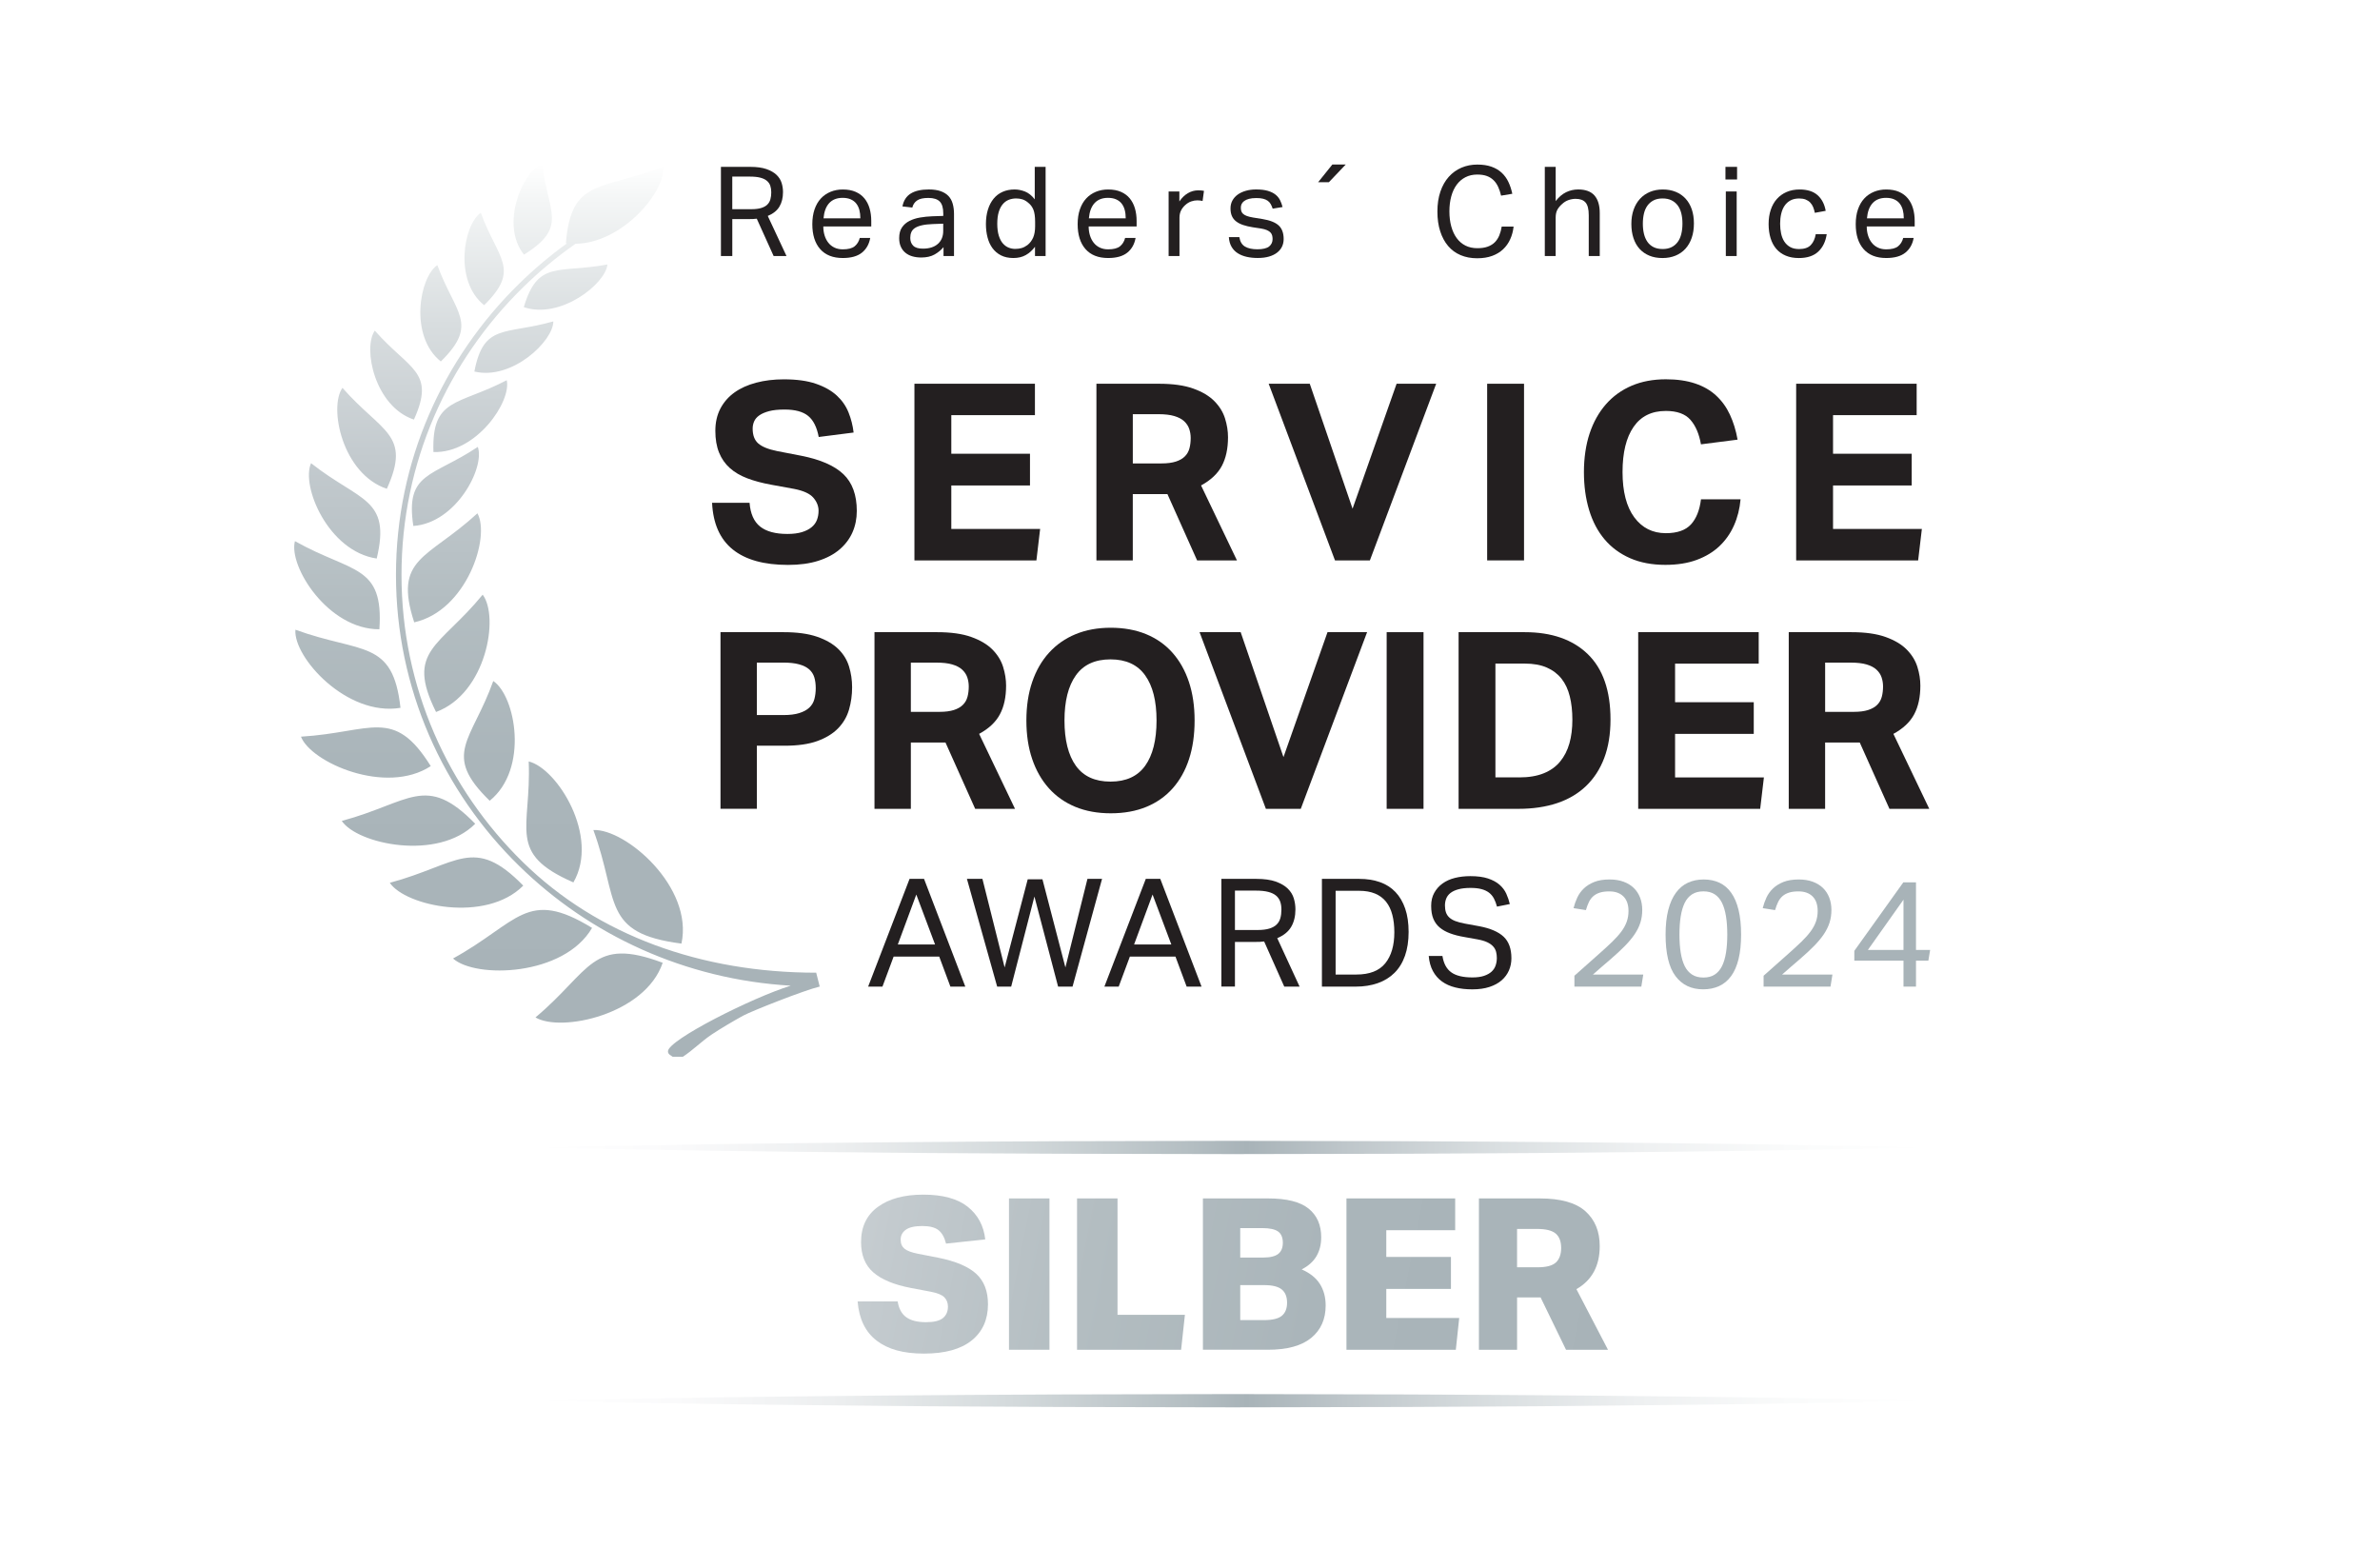<?xml version="1.0" encoding="UTF-8"?><svg id="a" xmlns="http://www.w3.org/2000/svg" xmlns:xlink="http://www.w3.org/1999/xlink" viewBox="0 0 1030 670"><defs><linearGradient id="b" x1="241.05" y1="70.85" x2="241.05" y2="457.3" gradientUnits="userSpaceOnUse"><stop offset="0" stop-color="#fff"/><stop offset=".04" stop-color="#f4f6f6"/><stop offset=".18" stop-color="#d8dddf"/><stop offset=".33" stop-color="#c3cace"/><stop offset=".49" stop-color="#b3bdc1"/><stop offset=".67" stop-color="#aab5ba"/><stop offset=".95" stop-color="#a8b3b8"/></linearGradient><linearGradient id="c" x1="206.26" y1="512.97" x2="740.23" y2="619.01" xlink:href="#b"/><linearGradient id="d" x1="208" y1="504.23" x2="741.97" y2="610.27" xlink:href="#b"/><linearGradient id="e" x1="209.11" y1="498.6" x2="743.09" y2="604.64" xlink:href="#b"/><linearGradient id="f" x1="211.48" y1="486.69" x2="745.45" y2="592.73" xlink:href="#b"/><linearGradient id="g" x1="214.1" y1="473.51" x2="748.07" y2="579.55" xlink:href="#b"/><linearGradient id="h" x1="215.98" y1="464.04" x2="749.95" y2="570.07" xlink:href="#b"/><linearGradient id="i" x1="231.74" y1="496.58" x2="835.32" y2="496.58" gradientUnits="userSpaceOnUse"><stop offset="0" stop-color="#fff"/><stop offset=".1" stop-color="#fafafb"/><stop offset=".22" stop-color="#eceeef"/><stop offset=".34" stop-color="#d4dadc"/><stop offset=".47" stop-color="#b4bec2"/><stop offset=".51" stop-color="#a8b3b8"/><stop offset=".58" stop-color="#bec6ca"/><stop offset=".69" stop-color="#dadfe1"/><stop offset=".79" stop-color="#eef0f1"/><stop offset=".9" stop-color="#fafbfb"/><stop offset="1" stop-color="#fff"/></linearGradient><linearGradient id="j" y1="606.17" y2="606.17" xlink:href="#i"/></defs><rect width="1030" height="670" style="fill:#fff; stroke-width:0px;"/><path d="M312,72.21h12.65c2.88,0,5.24.33,7.08.97,1.84.65,3.29,1.49,4.35,2.51,1.06,1.03,1.79,2.19,2.19,3.49.4,1.3.59,2.61.59,3.95,0,2.45-.51,4.54-1.54,6.27-1.03,1.73-2.71,3.08-5.05,4.05l8.11,17.35h-5.57l-7.3-16.16c-.47.07-.97.12-1.51.13s-1.03.03-1.46.03h-7.62v16h-4.92v-38.59ZM325.13,90.53c1.73,0,3.15-.17,4.27-.51,1.12-.34,2-.83,2.65-1.46.65-.63,1.1-1.4,1.35-2.3.25-.9.38-1.91.38-3.03s-.15-2.03-.43-2.87c-.29-.83-.78-1.54-1.49-2.13-.7-.6-1.65-1.04-2.84-1.35-1.19-.31-2.7-.46-4.54-.46h-7.57v14.11h8.22Z" style="fill:#231f20; stroke-width:0px;"/><path d="M376.61,102.96c-.47,2.7-1.67,4.83-3.59,6.38-1.93,1.55-4.69,2.32-8.29,2.32-4.25,0-7.51-1.29-9.78-3.86-2.27-2.58-3.4-6.17-3.4-10.78,0-2.41.33-4.56.97-6.43.65-1.87,1.56-3.44,2.73-4.7,1.17-1.26,2.57-2.22,4.19-2.89,1.62-.67,3.39-1,5.3-1,2.16,0,4.02.34,5.57,1.03,1.55.68,2.82,1.63,3.81,2.84.99,1.21,1.73,2.64,2.21,4.3.49,1.66.73,3.48.73,5.46v2.38h-20.75c0,1.41.19,2.71.57,3.92.38,1.21.92,2.25,1.62,3.13.7.88,1.58,1.58,2.62,2.08,1.04.5,2.25.76,3.62.76,2.34,0,4.05-.44,5.13-1.32,1.08-.88,1.82-2.08,2.22-3.6h4.54ZM372.34,94.48c0-1.33-.15-2.54-.43-3.62-.29-1.08-.74-2.01-1.35-2.78-.61-.78-1.41-1.38-2.38-1.81-.97-.43-2.14-.65-3.51-.65-2.48,0-4.42.76-5.81,2.27-1.39,1.51-2.21,3.71-2.46,6.59h15.94Z" style="fill:#231f20; stroke-width:0px;"/><path d="M408.32,106.96c-1.01,1.22-2.29,2.28-3.84,3.16-1.55.88-3.48,1.32-5.78,1.32-1.41,0-2.69-.17-3.86-.51-1.17-.34-2.18-.86-3.03-1.57-.85-.7-1.5-1.57-1.97-2.62-.47-1.04-.7-2.27-.7-3.68,0-1.91.4-3.46,1.22-4.65.81-1.19,1.89-2.13,3.24-2.81,1.35-.68,2.87-1.17,4.57-1.46,1.69-.29,3.44-.47,5.24-.54l4.81-.16v-1.08c0-2.38-.5-4.09-1.51-5.13-1.01-1.04-2.65-1.57-4.92-1.57s-3.87.37-4.92,1.11c-1.04.74-1.73,1.75-2.05,3.05l-4.27-.49c.5-2.56,1.71-4.42,3.62-5.59,1.91-1.17,4.5-1.75,7.78-1.75,2.02,0,3.72.24,5.11.73,1.39.49,2.51,1.18,3.38,2.08.86.9,1.49,2.02,1.86,3.35.38,1.33.57,2.83.57,4.49v18.16h-4.54v-3.84ZM408.21,96.8l-4.49.16c-1.91.07-3.49.25-4.75.54-1.26.29-2.26.68-3,1.16-.74.49-1.26,1.09-1.57,1.81-.31.72-.46,1.55-.46,2.48,0,1.41.42,2.53,1.27,3.38.84.85,2.24,1.27,4.19,1.27,2.78,0,4.94-.68,6.48-2.05,1.55-1.37,2.32-3.24,2.32-5.62v-3.13Z" style="fill:#231f20; stroke-width:0px;"/><path d="M447.91,106.8c-1.15,1.55-2.48,2.75-4,3.59-1.51.85-3.3,1.27-5.35,1.27s-3.83-.38-5.32-1.13c-1.5-.76-2.73-1.79-3.7-3.11-.97-1.32-1.7-2.87-2.16-4.68-.47-1.8-.7-3.73-.7-5.78,0-2.3.29-4.38.86-6.24.58-1.86,1.4-3.43,2.46-4.73,1.06-1.3,2.36-2.29,3.89-2.97,1.53-.68,3.27-1.03,5.22-1.03,1.48,0,2.97.3,4.48.89,1.51.6,2.92,1.72,4.22,3.38v-14.05h4.7v38.59h-4.59v-4ZM447.97,95.99c0-2.23-.24-3.97-.73-5.22-.49-1.24-1.29-2.3-2.4-3.16-.79-.65-1.59-1.1-2.41-1.35-.81-.25-1.7-.38-2.68-.38-1.15,0-2.22.2-3.22.6-.99.4-1.86,1.04-2.59,1.92-.74.88-1.32,2.02-1.73,3.4-.41,1.39-.62,3.07-.62,5.05s.23,3.78.68,5.19c.45,1.41,1.04,2.52,1.78,3.35.74.83,1.57,1.42,2.48,1.78.92.36,1.86.54,2.84.54,1.04,0,1.98-.13,2.81-.38s1.66-.68,2.49-1.3c1.08-.86,1.9-1.95,2.46-3.24.56-1.3.84-2.94.84-4.92v-1.89Z" style="fill:#231f20; stroke-width:0px;"/><path d="M491.45,102.96c-.47,2.7-1.67,4.83-3.59,6.38-1.93,1.55-4.69,2.32-8.3,2.32-4.25,0-7.51-1.29-9.78-3.86-2.27-2.58-3.4-6.17-3.4-10.78,0-2.41.32-4.56.97-6.43.65-1.87,1.56-3.44,2.73-4.7,1.17-1.26,2.57-2.22,4.19-2.89,1.62-.67,3.38-1,5.3-1,2.16,0,4.02.34,5.57,1.03,1.55.68,2.82,1.63,3.81,2.84.99,1.21,1.73,2.64,2.22,4.3.49,1.66.73,3.48.73,5.46v2.38h-20.75c0,1.41.19,2.71.57,3.92.38,1.21.92,2.25,1.62,3.13.7.88,1.57,1.58,2.62,2.08,1.04.5,2.25.76,3.62.76,2.34,0,4.05-.44,5.13-1.32,1.08-.88,1.82-2.08,2.21-3.6h4.54ZM487.18,94.48c0-1.33-.14-2.54-.43-3.62-.29-1.08-.74-2.01-1.35-2.78-.61-.78-1.41-1.38-2.38-1.81-.97-.43-2.14-.65-3.51-.65-2.49,0-4.42.76-5.81,2.27-1.39,1.51-2.21,3.71-2.46,6.59h15.94Z" style="fill:#231f20; stroke-width:0px;"/><path d="M505.75,82.86h4.65v4.32c1.04-1.55,2.27-2.74,3.67-3.57,1.41-.83,2.9-1.24,4.49-1.24.97,0,1.8.07,2.49.22l-.6,4.38c-.36-.07-.72-.14-1.08-.19-.36-.05-.76-.08-1.19-.08-.86,0-1.75.15-2.65.46-.9.31-1.75.82-2.54,1.54-.79.69-1.41,1.48-1.86,2.38-.45.9-.68,1.94-.68,3.13v16.59h-4.7v-27.94Z" style="fill:#231f20; stroke-width:0px;"/><path d="M536.36,102.64c.32,1.95,1.14,3.31,2.46,4.08,1.32.78,3.11,1.16,5.38,1.16s4.06-.41,5.05-1.22c.99-.81,1.49-1.88,1.49-3.22,0-.54-.06-1.05-.19-1.54-.13-.49-.37-.92-.73-1.3-.36-.38-.86-.71-1.51-1-.65-.29-1.5-.52-2.54-.7l-3.57-.54c-1.59-.25-2.97-.58-4.16-.97-1.19-.4-2.2-.91-3.03-1.54-.83-.63-1.45-1.4-1.86-2.32-.42-.92-.62-2.03-.62-3.32s.28-2.45.84-3.46c.56-1.01,1.33-1.86,2.32-2.57.99-.7,2.16-1.24,3.51-1.62,1.35-.38,2.82-.57,4.4-.57,2.02,0,3.7.2,5.05.59,1.35.4,2.46.94,3.32,1.62.87.69,1.53,1.5,2,2.43.47.94.83,1.93,1.08,2.97l-4.27.7c-.25-.76-.54-1.42-.87-2-.32-.58-.76-1.05-1.3-1.43-.54-.38-1.2-.67-1.97-.86-.78-.2-1.74-.3-2.89-.3-1.3,0-2.38.12-3.24.35-.86.24-1.56.55-2.08.95-.52.4-.89.84-1.11,1.32-.22.49-.32,1-.32,1.54,0,.58.07,1.09.22,1.54.14.45.41.85.81,1.19.4.34.94.64,1.62.89.68.25,1.57.47,2.65.65l4.05.65c3.28.54,5.63,1.48,7.05,2.81,1.42,1.33,2.13,3.28,2.13,5.84,0,1.19-.23,2.28-.7,3.27-.47.99-1.17,1.86-2.11,2.59-.94.74-2.11,1.32-3.51,1.73-1.41.42-3.05.62-4.92.62-1.7,0-3.27-.16-4.73-.49-1.46-.33-2.75-.84-3.86-1.54-1.12-.7-2.02-1.63-2.7-2.78-.68-1.15-1.08-2.56-1.19-4.22h4.54Z" style="fill:#231f20; stroke-width:0px;"/><path d="M576.62,71.19h5.78l-7.3,7.67h-4.65l6.16-7.67Z" style="fill:#231f20; stroke-width:0px;"/><path d="M655.04,98.1c-.22,1.95-.7,3.76-1.46,5.43-.76,1.68-1.78,3.13-3.08,4.35-1.3,1.22-2.87,2.18-4.73,2.86-1.86.68-4.01,1.03-6.46,1.03-2.67,0-5.06-.45-7.19-1.35-2.13-.9-3.93-2.22-5.4-3.95-1.48-1.73-2.62-3.85-3.43-6.35-.81-2.5-1.22-5.36-1.22-8.57s.43-6.12,1.3-8.65c.86-2.52,2.07-4.65,3.62-6.38,1.55-1.73,3.38-3.05,5.48-3.95,2.11-.9,4.38-1.35,6.84-1.35s4.43.31,6.16.92c1.73.61,3.2,1.48,4.4,2.59,1.21,1.12,2.18,2.45,2.92,4,.74,1.55,1.3,3.26,1.7,5.13l-4.86.81c-.33-1.41-.75-2.68-1.27-3.81-.52-1.13-1.19-2.1-2-2.89-.81-.79-1.78-1.4-2.92-1.81-1.13-.41-2.51-.62-4.13-.62-1.91,0-3.61.39-5.11,1.16-1.5.77-2.76,1.86-3.78,3.24-1.03,1.39-1.81,3.06-2.35,5.03s-.81,4.13-.81,6.51.27,4.55.81,6.51,1.32,3.65,2.35,5.05c1.03,1.41,2.29,2.49,3.78,3.24s3.22,1.13,5.16,1.13c1.77,0,3.27-.22,4.51-.68,1.24-.45,2.27-1.09,3.08-1.92.81-.83,1.45-1.82,1.92-2.97.47-1.15.81-2.41,1.03-3.78h5.13Z" style="fill:#231f20; stroke-width:0px;"/><path d="M668.56,72.21h4.7v14.81c1.37-1.76,2.87-3.04,4.51-3.84,1.64-.79,3.38-1.19,5.21-1.19,3.17,0,5.52.86,7.05,2.59,1.53,1.73,2.3,4.27,2.3,7.62v18.59h-4.76v-17.67c0-2.59-.46-4.42-1.38-5.48-.92-1.06-2.35-1.59-4.3-1.59-1.05,0-2.08.18-3.11.54-1.03.36-1.95.94-2.78,1.73-.9.79-1.59,1.63-2.05,2.51-.47.88-.7,2.03-.7,3.43v16.54h-4.7v-38.59Z" style="fill:#231f20; stroke-width:0px;"/><path d="M719.47,111.67c-2.13,0-4.02-.34-5.67-1.03-1.66-.68-3.06-1.66-4.22-2.92-1.15-1.26-2.04-2.81-2.65-4.65-.61-1.84-.92-3.89-.92-6.16s.32-4.32.97-6.16c.65-1.84,1.57-3.4,2.76-4.7,1.19-1.3,2.62-2.3,4.29-3,1.68-.7,3.54-1.05,5.59-1.05s3.96.34,5.62,1.03c1.66.68,3.07,1.67,4.24,2.94,1.17,1.28,2.06,2.82,2.68,4.62.61,1.8.92,3.84.92,6.11s-.31,4.38-.95,6.22c-.63,1.84-1.53,3.4-2.7,4.7-1.17,1.3-2.6,2.3-4.29,3-1.7.7-3.59,1.05-5.68,1.05ZM719.52,107.77c1.51,0,2.81-.27,3.89-.81,1.08-.54,1.97-1.3,2.68-2.27.7-.97,1.22-2.14,1.54-3.49.33-1.35.49-2.84.49-4.46s-.16-3.04-.49-4.38c-.32-1.33-.84-2.48-1.54-3.43-.7-.95-1.59-1.7-2.68-2.24-1.08-.54-2.38-.81-3.89-.81s-2.8.27-3.86.81c-1.06.54-1.95,1.29-2.65,2.24-.7.95-1.22,2.1-1.54,3.43-.32,1.33-.49,2.81-.49,4.43s.16,3.1.49,4.43c.32,1.33.83,2.48,1.51,3.46.68.97,1.57,1.73,2.65,2.27,1.08.54,2.38.81,3.89.81Z" style="fill:#231f20; stroke-width:0px;"/><path d="M746.73,72.21h5.03v5.46h-5.03v-5.46ZM746.89,82.86h4.7v27.94h-4.7v-27.94Z" style="fill:#231f20; stroke-width:0px;"/><path d="M790.55,101.34c-.47,3.21-1.7,5.73-3.68,7.57-1.98,1.84-4.77,2.76-8.38,2.76-2.13,0-4.01-.34-5.65-1.03-1.64-.68-3.01-1.67-4.11-2.94-1.1-1.28-1.93-2.83-2.48-4.65-.56-1.82-.84-3.86-.84-6.13s.31-4.27.92-6.11c.61-1.84,1.49-3.41,2.65-4.7,1.15-1.3,2.56-2.31,4.22-3.03,1.66-.72,3.53-1.08,5.62-1.08,3.35,0,5.94.82,7.78,2.46,1.84,1.64,3.01,3.9,3.51,6.78l-4.7.86c-.18-.9-.42-1.73-.73-2.48-.31-.76-.73-1.41-1.27-1.97-.54-.56-1.2-.99-1.97-1.3-.78-.31-1.7-.46-2.78-.46-1.48,0-2.74.28-3.78.84-1.05.56-1.9,1.33-2.57,2.32s-1.15,2.15-1.46,3.49c-.31,1.33-.46,2.76-.46,4.27s.14,2.94.43,4.27.76,2.5,1.41,3.49c.65.99,1.5,1.77,2.54,2.35,1.04.58,2.32.86,3.84.86,2.27,0,3.95-.57,5.05-1.73,1.1-1.15,1.81-2.72,2.14-4.7h4.76Z" style="fill:#231f20; stroke-width:0px;"/><path d="M828.18,102.96c-.47,2.7-1.67,4.83-3.59,6.38-1.93,1.55-4.69,2.32-8.3,2.32-4.25,0-7.51-1.29-9.78-3.86-2.27-2.58-3.4-6.17-3.4-10.78,0-2.41.32-4.56.97-6.43.65-1.87,1.56-3.44,2.73-4.7,1.17-1.26,2.57-2.22,4.19-2.89,1.62-.67,3.39-1,5.3-1,2.16,0,4.02.34,5.57,1.03,1.55.68,2.82,1.63,3.81,2.84s1.73,2.64,2.22,4.3c.49,1.66.73,3.48.73,5.46v2.38h-20.75c0,1.41.19,2.71.57,3.92.38,1.21.92,2.25,1.62,3.13.7.88,1.57,1.58,2.62,2.08,1.04.5,2.25.76,3.62.76,2.34,0,4.06-.44,5.13-1.32,1.08-.88,1.82-2.08,2.22-3.6h4.54ZM823.91,94.48c0-1.33-.15-2.54-.43-3.62-.29-1.08-.74-2.01-1.35-2.78-.61-.78-1.41-1.38-2.38-1.81-.97-.43-2.14-.65-3.51-.65-2.49,0-4.42.76-5.81,2.27-1.39,1.51-2.21,3.71-2.46,6.59h15.94Z" style="fill:#231f20; stroke-width:0px;"/><path d="M324.39,217.58c.36,4.71,1.88,8.14,4.55,10.28,2.68,2.14,6.62,3.21,11.83,3.21,2.5,0,4.6-.27,6.32-.8,1.71-.53,3.11-1.25,4.17-2.14,1.07-.89,1.84-1.94,2.3-3.16.46-1.21.69-2.53.69-3.96,0-2-.75-3.87-2.25-5.62-1.5-1.75-4.25-3.01-8.25-3.8l-9.96-1.82c-3.93-.71-7.39-1.64-10.39-2.78-3-1.14-5.51-2.62-7.55-4.44-2.03-1.82-3.59-4.05-4.66-6.69-1.07-2.64-1.61-5.78-1.61-9.42s.73-6.85,2.19-9.64c1.46-2.78,3.5-5.1,6.1-6.96,2.6-1.86,5.73-3.27,9.37-4.23,3.64-.97,7.64-1.45,11.99-1.45,5.57,0,10.21.64,13.92,1.93,3.71,1.28,6.71,2.98,8.99,5.09,2.28,2.1,3.98,4.55,5.09,7.33,1.11,2.78,1.84,5.68,2.19,8.67l-15.1,1.93c-.79-4.21-2.3-7.24-4.55-9.1-2.25-1.86-5.66-2.78-10.23-2.78-2.71,0-4.95.23-6.69.69-1.75.47-3.16,1.07-4.23,1.82-1.07.75-1.82,1.63-2.25,2.62-.43,1-.64,2.03-.64,3.11,0,2.86.8,5,2.41,6.42,1.61,1.43,4.34,2.54,8.19,3.32l10.49,2.03c8.28,1.64,14.35,4.3,18.2,7.98,3.85,3.68,5.78,8.98,5.78,15.9,0,3.36-.63,6.44-1.87,9.26-1.25,2.82-3.11,5.28-5.57,7.39-2.46,2.11-5.55,3.75-9.26,4.93-3.71,1.18-8.07,1.77-13.06,1.77-10.42,0-18.4-2.23-23.93-6.69-5.53-4.46-8.51-11.19-8.94-20.18h16.17Z" style="fill:#231f20; stroke-width:0px;"/><path d="M395.74,166.07h52.15v13.6h-36.19v16.7h34.05v13.71h-34.05v18.84h38.44l-1.61,13.6h-52.79v-76.45Z" style="fill:#231f20; stroke-width:0px;"/><path d="M474.5,166.07h27.09c5.99,0,10.94.69,14.83,2.09,3.89,1.39,6.94,3.21,9.15,5.46,2.21,2.25,3.75,4.75,4.6,7.5.86,2.75,1.28,5.44,1.28,8.08,0,4.93-.89,9.07-2.67,12.42-1.79,3.36-4.79,6.17-8.99,8.46l15.53,32.44h-17.24l-12.85-28.7h-14.99v28.7h-15.74v-76.45ZM502.66,200.55c2.5,0,4.57-.27,6.21-.8,1.64-.53,2.95-1.28,3.91-2.25.96-.97,1.62-2.12,1.98-3.48.36-1.35.54-2.85.54-4.5,0-1.35-.22-2.66-.64-3.91-.43-1.25-1.16-2.36-2.19-3.32-1.03-.96-2.46-1.71-4.28-2.25-1.82-.54-4.12-.8-6.91-.8h-11.03v21.31h12.42Z" style="fill:#231f20; stroke-width:0px;"/><path d="M549.05,166.07h17.78l18.52,54.07,19.06-54.07h17.13l-28.69,76.45h-15.1l-28.7-76.45Z" style="fill:#231f20; stroke-width:0px;"/><path d="M643.6,166.07h15.96v76.45h-15.96v-76.45Z" style="fill:#231f20; stroke-width:0px;"/><path d="M753.27,216.08c-.36,4.07-1.3,7.83-2.84,11.29-1.53,3.46-3.64,6.46-6.32,9-2.68,2.53-5.96,4.51-9.85,5.94-3.89,1.43-8.4,2.14-13.55,2.14-5.78,0-10.87-.97-15.26-2.89-4.39-1.93-8.07-4.64-11.03-8.14-2.96-3.5-5.19-7.73-6.69-12.69-1.5-4.96-2.25-10.44-2.25-16.44s.82-11.78,2.46-16.7c1.64-4.93,4-9.14,7.07-12.64,3.07-3.5,6.78-6.17,11.14-8.03,4.35-1.85,9.28-2.78,14.78-2.78,4.85,0,9.08.61,12.69,1.82,3.6,1.21,6.64,2.96,9.1,5.25,2.46,2.28,4.45,5.03,5.94,8.24,1.5,3.21,2.61,6.82,3.32,10.81l-15.85,2.03c-.79-4.5-2.3-8.03-4.55-10.6-2.25-2.57-5.8-3.85-10.65-3.85-6.14,0-10.8,2.3-13.97,6.91-3.18,4.6-4.77,11.12-4.77,19.54s1.7,15.03,5.09,19.6c3.39,4.57,7.94,6.85,13.65,6.85,4.93,0,8.55-1.27,10.87-3.8,2.32-2.53,3.76-6.16,4.34-10.87h17.13Z" style="fill:#231f20; stroke-width:0px;"/><path d="M777.33,166.07h52.15v13.6h-36.19v16.7h34.05v13.71h-34.05v18.84h38.44l-1.61,13.6h-52.79v-76.45Z" style="fill:#231f20; stroke-width:0px;"/><path d="M311.81,273.58h27.3c5.85,0,10.69.66,14.51,1.98,3.82,1.32,6.85,3.07,9.1,5.24,2.25,2.18,3.82,4.71,4.71,7.6.89,2.89,1.34,5.91,1.34,9.05,0,3.36-.45,6.57-1.34,9.64-.89,3.07-2.46,5.77-4.71,8.08-2.25,2.32-5.24,4.16-8.99,5.52-3.75,1.36-8.48,2.03-14.19,2.03h-11.99v27.3h-15.74v-76.45ZM339,309.45c2.78,0,5.09-.28,6.91-.86s3.27-1.35,4.34-2.36c1.07-1,1.8-2.23,2.19-3.69.39-1.46.59-3.05.59-4.77s-.22-3.35-.64-4.71c-.43-1.36-1.18-2.5-2.25-3.43-1.07-.93-2.52-1.64-4.34-2.14s-4.12-.75-6.91-.75h-11.35v22.7h11.46Z" style="fill:#231f20; stroke-width:0px;"/><path d="M378.45,273.58h27.09c6,0,10.94.69,14.83,2.09,3.89,1.39,6.94,3.21,9.16,5.46,2.21,2.25,3.75,4.75,4.6,7.5.85,2.75,1.28,5.44,1.28,8.08,0,4.93-.89,9.07-2.68,12.42-1.79,3.36-4.78,6.17-8.99,8.46l15.53,32.44h-17.24l-12.85-28.7h-14.99v28.7h-15.74v-76.45ZM406.61,308.06c2.5,0,4.57-.27,6.21-.8,1.64-.53,2.94-1.28,3.91-2.25.96-.97,1.62-2.12,1.98-3.48.36-1.35.54-2.85.54-4.5,0-1.35-.22-2.66-.64-3.91-.43-1.25-1.16-2.36-2.2-3.32-1.03-.96-2.46-1.71-4.28-2.25-1.82-.54-4.13-.8-6.91-.8h-11.03v21.31h12.42Z" style="fill:#231f20; stroke-width:0px;"/><path d="M480.71,351.96c-5.71,0-10.81-.93-15.31-2.78-4.5-1.86-8.32-4.53-11.46-8.03-3.14-3.5-5.55-7.71-7.23-12.64-1.68-4.92-2.52-10.49-2.52-16.7s.84-11.78,2.52-16.7c1.68-4.93,4.1-9.14,7.28-12.64,3.18-3.5,7.01-6.17,11.51-8.03,4.5-1.85,9.57-2.78,15.2-2.78s10.81.93,15.31,2.78c4.5,1.86,8.3,4.53,11.4,8.03,3.11,3.5,5.48,7.71,7.12,12.64,1.64,4.92,2.46,10.49,2.46,16.7s-.8,11.78-2.41,16.7c-1.61,4.93-3.96,9.14-7.07,12.64-3.11,3.5-6.91,6.17-11.4,8.03-4.5,1.85-9.64,2.78-15.42,2.78ZM480.6,338.25c6.71,0,11.71-2.28,14.99-6.85,3.28-4.57,4.93-11.1,4.93-19.6s-1.64-14.94-4.93-19.54c-3.28-4.6-8.28-6.91-14.99-6.91s-11.71,2.3-14.99,6.91c-3.29,4.6-4.93,11.12-4.93,19.54s1.64,15.03,4.93,19.6c3.28,4.57,8.28,6.85,14.99,6.85Z" style="fill:#231f20; stroke-width:0px;"/><path d="M519.16,273.58h17.77l18.52,54.07,19.06-54.07h17.13l-28.7,76.45h-15.1l-28.7-76.45Z" style="fill:#231f20; stroke-width:0px;"/><path d="M600.11,273.58h15.95v76.45h-15.95v-76.45Z" style="fill:#231f20; stroke-width:0px;"/><path d="M631.23,273.58h28.59c11.71,0,20.82,3.18,27.36,9.53,6.53,6.36,9.8,15.78,9.8,28.27,0,6.35-.91,11.92-2.73,16.7-1.82,4.78-4.44,8.82-7.87,12.1-3.43,3.28-7.6,5.75-12.53,7.39-4.93,1.64-10.49,2.46-16.7,2.46h-25.91v-76.45ZM657.46,336.43c4.14,0,7.67-.59,10.6-1.77,2.93-1.18,5.3-2.87,7.12-5.09,1.82-2.21,3.16-4.83,4.02-7.87.86-3.03,1.28-6.44,1.28-10.23s-.37-7.08-1.12-10.12c-.75-3.03-1.95-5.58-3.59-7.65-1.64-2.07-3.77-3.68-6.37-4.82-2.61-1.14-5.8-1.71-9.58-1.71h-12.64v49.25h10.28Z" style="fill:#231f20; stroke-width:0px;"/><path d="M708.97,273.58h52.15v13.6h-36.19v16.7h34.05v13.71h-34.05v18.84h38.44l-1.61,13.6h-52.79v-76.45Z" style="fill:#231f20; stroke-width:0px;"/><path d="M774.13,273.58h27.09c6,0,10.94.69,14.83,2.09,3.89,1.39,6.94,3.21,9.15,5.46,2.21,2.25,3.75,4.75,4.6,7.5.86,2.75,1.28,5.44,1.28,8.08,0,4.93-.89,9.07-2.68,12.42-1.79,3.36-4.78,6.17-8.99,8.46l15.53,32.44h-17.24l-12.85-28.7h-14.99v28.7h-15.74v-76.45ZM802.29,308.06c2.5,0,4.57-.27,6.21-.8,1.64-.53,2.94-1.28,3.91-2.25.96-.97,1.62-2.12,1.98-3.48.36-1.35.54-2.85.54-4.5,0-1.35-.22-2.66-.64-3.91-.43-1.25-1.16-2.36-2.2-3.32-1.03-.96-2.46-1.71-4.28-2.25-1.82-.54-4.12-.8-6.91-.8h-11.03v21.31h12.42Z" style="fill:#231f20; stroke-width:0px;"/><path d="M393.65,380.34h6.25l17.86,46.63h-6.45l-4.84-13h-19.73l-4.84,13h-6.19l17.92-46.63ZM404.67,408.74l-8.12-21.62-8,21.62h16.12Z" style="fill:#231f20; stroke-width:0px;"/><path d="M418.47,380.34h6.7l9.61,38.33,9.99-38.14h6.38l9.93,38.14,9.54-38.33h6.32l-12.77,46.63h-6.25l-10.25-38.99-10.06,38.99h-6.06l-13.09-46.63Z" style="fill:#231f20; stroke-width:0px;"/><path d="M495.89,380.34h6.25l17.86,46.63h-6.45l-4.84-13h-19.73l-4.84,13h-6.19l17.92-46.63ZM506.92,408.74l-8.12-21.62-8,21.62h16.12Z" style="fill:#231f20; stroke-width:0px;"/><path d="M528.58,380.34h15.09c3.44,0,6.25.39,8.45,1.18,2.19.78,3.92,1.79,5.19,3.03,1.27,1.24,2.14,2.65,2.61,4.21.47,1.57.71,3.16.71,4.77,0,2.96-.61,5.48-1.84,7.57-1.22,2.09-3.23,3.72-6.03,4.9l9.67,20.96h-6.64l-8.7-19.53c-.56.09-1.16.14-1.81.16s-1.22.03-1.74.03h-9.09v19.33h-5.87v-46.63ZM544.25,402.47c2.06,0,3.76-.21,5.09-.62,1.33-.41,2.39-1,3.16-1.76.77-.76,1.31-1.69,1.61-2.78.3-1.09.45-2.31.45-3.66s-.17-2.46-.52-3.46c-.35-1-.93-1.86-1.77-2.58-.84-.72-1.97-1.26-3.38-1.63-1.42-.37-3.22-.56-5.42-.56h-9.02v17.04h9.8Z" style="fill:#231f20; stroke-width:0px;"/><path d="M572.1,380.34h16.12c3.35,0,6.35.47,8.99,1.41,2.64.93,4.88,2.36,6.7,4.28,1.83,1.92,3.23,4.31,4.22,7.18.99,2.87,1.48,6.25,1.48,10.12s-.53,7.36-1.58,10.32c-1.05,2.96-2.57,5.42-4.55,7.38-1.98,1.96-4.38,3.44-7.22,4.44-2.84,1-6.02,1.5-9.54,1.5h-14.63v-46.63ZM586.99,421.74c5.72,0,9.88-1.62,12.51-4.86,2.62-3.24,3.93-7.72,3.93-13.42,0-2.83-.29-5.35-.87-7.57-.58-2.22-1.48-4.1-2.71-5.65-1.22-1.54-2.81-2.72-4.74-3.53-1.94-.8-4.23-1.21-6.9-1.21h-10.19v36.24h8.96Z" style="fill:#231f20; stroke-width:0px;"/><path d="M624.25,413.71c.52,3.27,1.79,5.63,3.84,7.09,2.04,1.46,5.08,2.19,9.12,2.19,2.02,0,3.71-.23,5.06-.69,1.35-.46,2.44-1.07,3.26-1.83.82-.76,1.4-1.65,1.74-2.68.35-1.02.52-2.1.52-3.23,0-.91-.11-1.8-.32-2.65-.22-.85-.63-1.62-1.26-2.32-.62-.7-1.48-1.31-2.58-1.83-1.1-.52-2.5-.93-4.22-1.24l-5.8-1.04c-2.28-.39-4.3-.91-6.06-1.57-1.76-.65-3.26-1.49-4.48-2.51-1.22-1.02-2.15-2.3-2.77-3.82-.62-1.52-.93-3.37-.93-5.55s.44-4.01,1.32-5.62c.88-1.61,2.07-2.96,3.58-4.05,1.5-1.09,3.29-1.9,5.35-2.42,2.06-.52,4.3-.78,6.7-.78,3.05,0,5.6.34,7.64,1.01,2.04.68,3.71,1.58,5,2.71,1.29,1.13,2.27,2.43,2.93,3.89.66,1.46,1.17,2.95,1.52,4.47l-5.55,1.11c-.34-1.31-.79-2.47-1.32-3.49-.54-1.02-1.25-1.87-2.13-2.55-.88-.67-1.97-1.19-3.26-1.53-1.29-.35-2.86-.52-4.71-.52-2.11,0-3.87.2-5.29.59-1.42.39-2.56.93-3.42,1.6-.86.68-1.47,1.48-1.84,2.41-.37.94-.55,1.93-.55,2.97,0,1.13.14,2.12.42,2.97s.75,1.59,1.42,2.22c.67.63,1.54,1.15,2.61,1.57,1.07.41,2.41.77,4,1.08l6.45,1.18c4.77.91,8.27,2.43,10.51,4.54,2.23,2.11,3.35,5.22,3.35,9.31,0,1.87-.35,3.62-1.06,5.26-.71,1.63-1.76,3.06-3.16,4.28-1.4,1.22-3.15,2.18-5.26,2.87-2.1.7-4.58,1.05-7.41,1.05s-5.17-.27-7.38-.82c-2.21-.54-4.14-1.4-5.77-2.58-1.63-1.17-2.94-2.68-3.93-4.51-.99-1.83-1.59-4-1.81-6.53h5.93Z" style="fill:#231f20; stroke-width:0px;"/><path d="M681.37,422.26c1.63-1.48,3.39-3.05,5.29-4.7,1.89-1.65,3.8-3.35,5.74-5.1,2.06-1.83,3.87-3.49,5.41-4.99,1.55-1.5,2.84-2.95,3.87-4.34,1.03-1.39,1.81-2.81,2.32-4.24.51-1.44.77-2.98.77-4.64,0-2.74-.73-4.84-2.19-6.3-1.46-1.46-3.5-2.19-6.12-2.19-1.59,0-2.94.17-4.06.52-1.12.35-2.06.86-2.84,1.53-.77.68-1.41,1.51-1.9,2.52-.49,1-.93,2.18-1.32,3.53l-5.35-.85c.39-1.57.92-3.09,1.61-4.57.69-1.48,1.63-2.79,2.84-3.95,1.2-1.15,2.71-2.09,4.51-2.81,1.81-.72,4.02-1.08,6.64-1.08,2.28,0,4.3.33,6.06.98,1.76.65,3.23,1.56,4.42,2.71,1.18,1.15,2.08,2.54,2.71,4.15.62,1.61.94,3.4.94,5.35s-.27,3.79-.81,5.49c-.54,1.7-1.37,3.37-2.48,5.03-1.12,1.66-2.54,3.35-4.25,5.1-1.72,1.74-3.76,3.64-6.13,5.68-1.25,1.09-2.52,2.19-3.84,3.3-1.31,1.11-2.59,2.23-3.84,3.36h21.79l-.84,5.22h-28.95v-4.7Z" style="fill:#a8b3b8; stroke-width:0px;"/><path d="M737.07,428.14c-5.11,0-9.1-1.9-11.96-5.72-2.86-3.81-4.29-9.81-4.29-17.99,0-4.09.39-7.64,1.16-10.65s1.88-5.48,3.32-7.44c1.44-1.96,3.17-3.41,5.19-4.34,2.02-.93,4.3-1.4,6.83-1.4s4.8.47,6.8,1.4c2,.94,3.7,2.38,5.09,4.34,1.4,1.96,2.46,4.44,3.19,7.44.73,3,1.1,6.55,1.1,10.65s-.37,7.63-1.1,10.61c-.73,2.98-1.8,5.44-3.22,7.38-1.42,1.94-3.15,3.38-5.19,4.31-2.04.94-4.35,1.41-6.93,1.41ZM737.2,423.04c1.93,0,3.56-.42,4.87-1.27,1.31-.85,2.36-2.07,3.16-3.66.79-1.59,1.37-3.54,1.74-5.85.37-2.31.55-4.92.55-7.84s-.18-5.53-.55-7.84c-.37-2.31-.95-4.27-1.74-5.88-.8-1.61-1.85-2.84-3.16-3.69-1.31-.85-2.93-1.27-4.87-1.27s-3.57.42-4.9,1.27c-1.33.85-2.4,2.08-3.19,3.69-.79,1.61-1.37,3.57-1.74,5.88-.37,2.31-.55,4.92-.55,7.84s.18,5.53.55,7.84c.37,2.31.95,4.26,1.74,5.85.8,1.59,1.86,2.81,3.19,3.66,1.33.85,2.96,1.27,4.9,1.27Z" style="fill:#a8b3b8; stroke-width:0px;"/><path d="M763.24,422.26c1.63-1.48,3.39-3.05,5.29-4.7,1.89-1.65,3.8-3.35,5.74-5.1,2.06-1.83,3.87-3.49,5.41-4.99,1.55-1.5,2.84-2.95,3.87-4.34,1.03-1.39,1.81-2.81,2.32-4.24.51-1.44.77-2.98.77-4.64,0-2.74-.73-4.84-2.19-6.3-1.46-1.46-3.5-2.19-6.12-2.19-1.59,0-2.94.17-4.06.52-1.12.35-2.06.86-2.84,1.53-.77.68-1.41,1.51-1.9,2.52-.49,1-.93,2.18-1.32,3.53l-5.35-.85c.39-1.57.92-3.09,1.61-4.57.69-1.48,1.63-2.79,2.84-3.95,1.2-1.15,2.71-2.09,4.51-2.81,1.81-.72,4.02-1.08,6.64-1.08,2.28,0,4.3.33,6.06.98,1.76.65,3.23,1.56,4.42,2.71,1.18,1.15,2.08,2.54,2.71,4.15.62,1.61.94,3.4.94,5.35s-.27,3.79-.81,5.49c-.54,1.7-1.37,3.37-2.48,5.03-1.12,1.66-2.54,3.35-4.25,5.1-1.72,1.74-3.76,3.64-6.13,5.68-1.25,1.09-2.52,2.19-3.84,3.3-1.31,1.11-2.59,2.23-3.84,3.36h21.79l-.84,5.22h-28.95v-4.7Z" style="fill:#a8b3b8; stroke-width:0px;"/><path d="M802.5,411.49l21.21-29.65h5.48v29.26h6.12l-.77,4.64h-5.35v11.23h-5.41v-11.23h-21.28v-4.24ZM823.78,411.09v-21.75l-15.41,21.75h15.41Z" style="fill:#a8b3b8; stroke-width:0px;"/><path d="M354.76,426.94c-6.65,1.58-29.38,10.55-33.17,12.61-3.86,2.11-10.13,5.8-13.71,8.22-4.43,3.02-7.94,6.63-12.33,9.54h-4.48c-.86-.71-1.99-1.01-1.99-2.36,0-4.88,36.68-23.34,53.14-28.39-45.83-2.67-87.11-21.99-117.59-51.88-32.9-32.18-53.26-76.72-53.26-125.9s20.36-93.74,53.26-125.97c6.46-6.33,13.41-12.19,20.76-17.51-.17-.01-.33-.03-.49-.05,2.28-28.34,15.3-22.6,42.14-33.2,1.19,10.52-17.4,33.15-37.96,33.44-8.11,5.68-15.73,12-22.75,18.89-32.48,31.83-52.57,75.82-52.57,124.41s20.09,92.57,52.57,124.34c32.48,31.83,77.34,47.81,126.9,47.81l1.53,6.03ZM226.77,110.19h0c19.25-12.01,10.33-18.22,7.84-39.34-8.44,3.39-18.29,26.31-7.84,39.34h0ZM209.52,132.07h0c16-15.73,5.87-19.9-1.44-39.99-7.46,5.06-11.75,29.47,1.44,39.99h0ZM226.69,132.92h0c15.81,5.39,35.36-10.03,36.2-18.47-21.41,4.01-30.09-2.05-36.2,18.47h0ZM205.3,160.78h0c16.28,3.92,34.19-13.21,34.16-21.69-20.91,5.94-30.16.71-34.16,21.69h0ZM190.78,156.43h0c16.68-16.41,6.11-20.77-1.51-41.7-7.77,5.26-12.26,30.73,1.51,41.7h0ZM179.13,181.58h0c9.51-20.93-2-21.47-16.92-38.5-5.31,7.53-.03,32.85,16.92,38.5h0ZM187.58,195.62h0c18.62.64,33.83-21.91,31.72-31.08-21.21,11.07-32.53,7.44-31.72,31.08h0ZM167.41,211.53h0c10.78-23.75-2.29-24.36-19.21-43.69-6.02,8.56-.02,37.28,19.21,43.69h0ZM178.88,227.62h0c18.57-1.31,31.08-25.32,27.9-34.22-19.79,13.22-31.45,10.81-27.9,34.22h0ZM163.03,241.71h0c-20.97-3.09-32.87-31.42-28.41-41.26,21.2,16.73,34.69,14.99,28.41,41.26h0ZM164.19,272.32h0c1.9-28.12-11.74-24.21-36.55-38.14-2.89,10.86,14.35,38.25,36.55,38.14h0ZM179.26,269.32h0c22.59-5.01,33.08-36.81,27.36-47.18-21.64,19.9-36.49,19.07-27.36,47.18h0ZM173.32,306.32h0c-3.3-29.79-16.84-23.39-45.47-33.8-.99,11.89,22.22,37.67,45.47,33.8h0ZM186.42,331.54h0c-16.08-25.79-25.58-14.6-56.17-12.74,4.33,11.18,36.74,25.46,56.17,12.74h0ZM188.71,308.12h0c21.77-8.06,27.44-41.2,20.18-50.77-18.59,22.77-33.52,23.96-20.18,50.77h0ZM205.66,356.49h0c-21.43-21.98-28.24-9.16-57.75-1.23,6.72,10.06,41.57,17.5,57.75,1.23h0ZM211.93,346.53h0c17-13.72,11.24-45.32,1.54-51.81-9.3,26.07-22.4,31.56-1.54,51.81h0ZM226.45,383.26h0c-21.45-21.95-28.24-9.15-57.75-1.22,6.72,10.07,41.56,17.54,57.75,1.22h0ZM248.15,381.87h0c11.49-19.87-7.02-49.37-19.34-52.35,1.2,29.45-9.71,39.65,19.34,52.35h0ZM256.23,401.56h0c-28.33-17.39-31.81-2.38-60.17,13.24,9.77,8.76,47.95,7.73,60.17-13.24h0ZM286.79,416.65h0c-30.71-11.53-31.01,3.49-55.05,23.65,11.13,6.62,47.55-1.32,55.05-23.65h0ZM294.91,408.35h0c5.32-24.45-24.16-49.78-38.12-49.15,11.24,30.57,3.28,44.68,38.12,49.15Z" style="fill:url(#b); fill-rule:evenodd; stroke-width:0px;"/><path d="M410.25,565.5c0-1.65-.52-3.01-1.56-4.08-1.04-1.07-3.03-1.88-5.96-2.43l-8.72-1.65c-7.22-1.41-12.58-3.65-16.1-6.74-3.52-3.09-5.27-7.44-5.27-13.07,0-6.6,2.41-11.68,7.25-15.22,4.83-3.55,11.4-5.32,19.72-5.32s14.77,1.74,19.17,5.23c4.4,3.49,6.94,8.2,7.61,14.13l-16.97,1.83c-.67-2.69-1.76-4.63-3.26-5.82-1.5-1.19-3.84-1.79-7.02-1.79s-5.61.53-7.11,1.6c-1.5,1.07-2.25,2.49-2.25,4.26s.55,3.03,1.65,3.95,3.06,1.65,5.87,2.2l8.9,1.74c7.52,1.53,12.96,3.85,16.33,6.97,3.36,3.12,5.04,7.49,5.04,13.12,0,6.67-2.36,11.9-7.06,15.69-4.71,3.79-11.59,5.68-20.64,5.68s-15.56-1.86-20.46-5.6c-4.89-3.73-7.64-9.39-8.26-16.97h17.34c.49,3.12,1.73,5.4,3.72,6.83,1.99,1.44,4.84,2.15,8.58,2.15,3.42,0,5.85-.6,7.29-1.79,1.44-1.19,2.16-2.83,2.16-4.91Z" style="fill:url(#c); stroke-width:0px;"/><path d="M436.66,518.63h17.52v65.49h-17.52v-65.49Z" style="fill:url(#d); stroke-width:0px;"/><path d="M466.11,518.63h17.52v50.36h29.17l-1.65,15.14h-45.04v-65.49Z" style="fill:url(#e); stroke-width:0px;"/><path d="M520.6,518.63h28.25c8.01,0,13.83,1.47,17.47,4.4,3.64,2.94,5.46,7.07,5.46,12.38,0,3.12-.67,5.84-2.02,8.16-1.35,2.33-3.48,4.25-6.42,5.78,3.61,1.59,6.24,3.7,7.89,6.33,1.65,2.63,2.48,5.72,2.48,9.27,0,5.93-2.08,10.61-6.24,14.03-4.16,3.43-10.43,5.14-18.81,5.14h-28.07v-65.49ZM553.11,532.94c-1.38-.98-3.65-1.47-6.83-1.47h-9.54v12.75h9.91c3,0,5.17-.52,6.51-1.56,1.34-1.04,2.02-2.66,2.02-4.86s-.69-3.88-2.06-4.86ZM557.01,563.76c0-2.57-.77-4.48-2.29-5.73-1.53-1.25-4.03-1.88-7.52-1.88h-10.46v15.14h10.27c3.67,0,6.25-.62,7.75-1.88,1.5-1.25,2.25-3.14,2.25-5.64Z" style="fill:url(#f); stroke-width:0px;"/><path d="M582.7,518.63h47.06v13.76h-29.81v11.56h27.98v13.85h-27.98v12.57h31.56l-1.47,13.76h-47.33v-65.49Z" style="fill:url(#g); stroke-width:0px;"/><path d="M640.03,518.63h26.33c9.05,0,15.64,1.85,19.77,5.55,4.13,3.7,6.19,8.73,6.19,15.09,0,8.56-3.36,14.77-10.09,18.62l13.67,26.24h-18.16l-11.01-22.66h-10.18v22.66h-16.51v-65.49ZM675.62,540c0-2.75-.78-4.8-2.34-6.15-1.56-1.34-4.26-2.02-8.12-2.02h-8.62v16.6h8.9c3.79,0,6.43-.7,7.94-2.11,1.5-1.41,2.25-3.52,2.25-6.33Z" style="fill:url(#h); stroke-width:0px;"/><path d="M231.74,496.58l18.86-.43,18.86-.33,37.72-.64c25.15-.33,50.3-.64,75.45-.83,25.15-.27,50.3-.32,75.45-.48l75.45-.16,75.45.16c25.15.16,50.3.21,75.45.48,25.15.19,50.3.5,75.45.83l37.72.64,18.86.33,18.86.43-18.86.43-18.86.33-37.72.64c-25.15.33-50.3.64-75.45.83-25.15.27-50.3.32-75.45.48l-75.45.16-75.45-.16c-25.15-.16-50.3-.21-75.45-.48-25.15-.19-50.3-.5-75.45-.83l-37.72-.64-18.86-.33-18.86-.43Z" style="fill:url(#i); stroke-width:0px;"/><path d="M231.74,606.17l18.86-.43,18.86-.33,37.72-.64c25.15-.33,50.3-.64,75.45-.83,25.15-.27,50.3-.32,75.45-.48l75.45-.16,75.45.16c25.15.16,50.3.21,75.45.48,25.15.19,50.3.5,75.45.83l37.72.64,18.86.33,18.86.43-18.86.43-18.86.33-37.72.64c-25.15.33-50.3.64-75.45.83-25.15.27-50.3.32-75.45.48l-75.45.16-75.45-.16c-25.15-.16-50.3-.21-75.45-.48-25.15-.19-50.3-.5-75.45-.83l-37.72-.64-18.86-.33-18.86-.43Z" style="fill:url(#j); stroke-width:0px;"/></svg>
